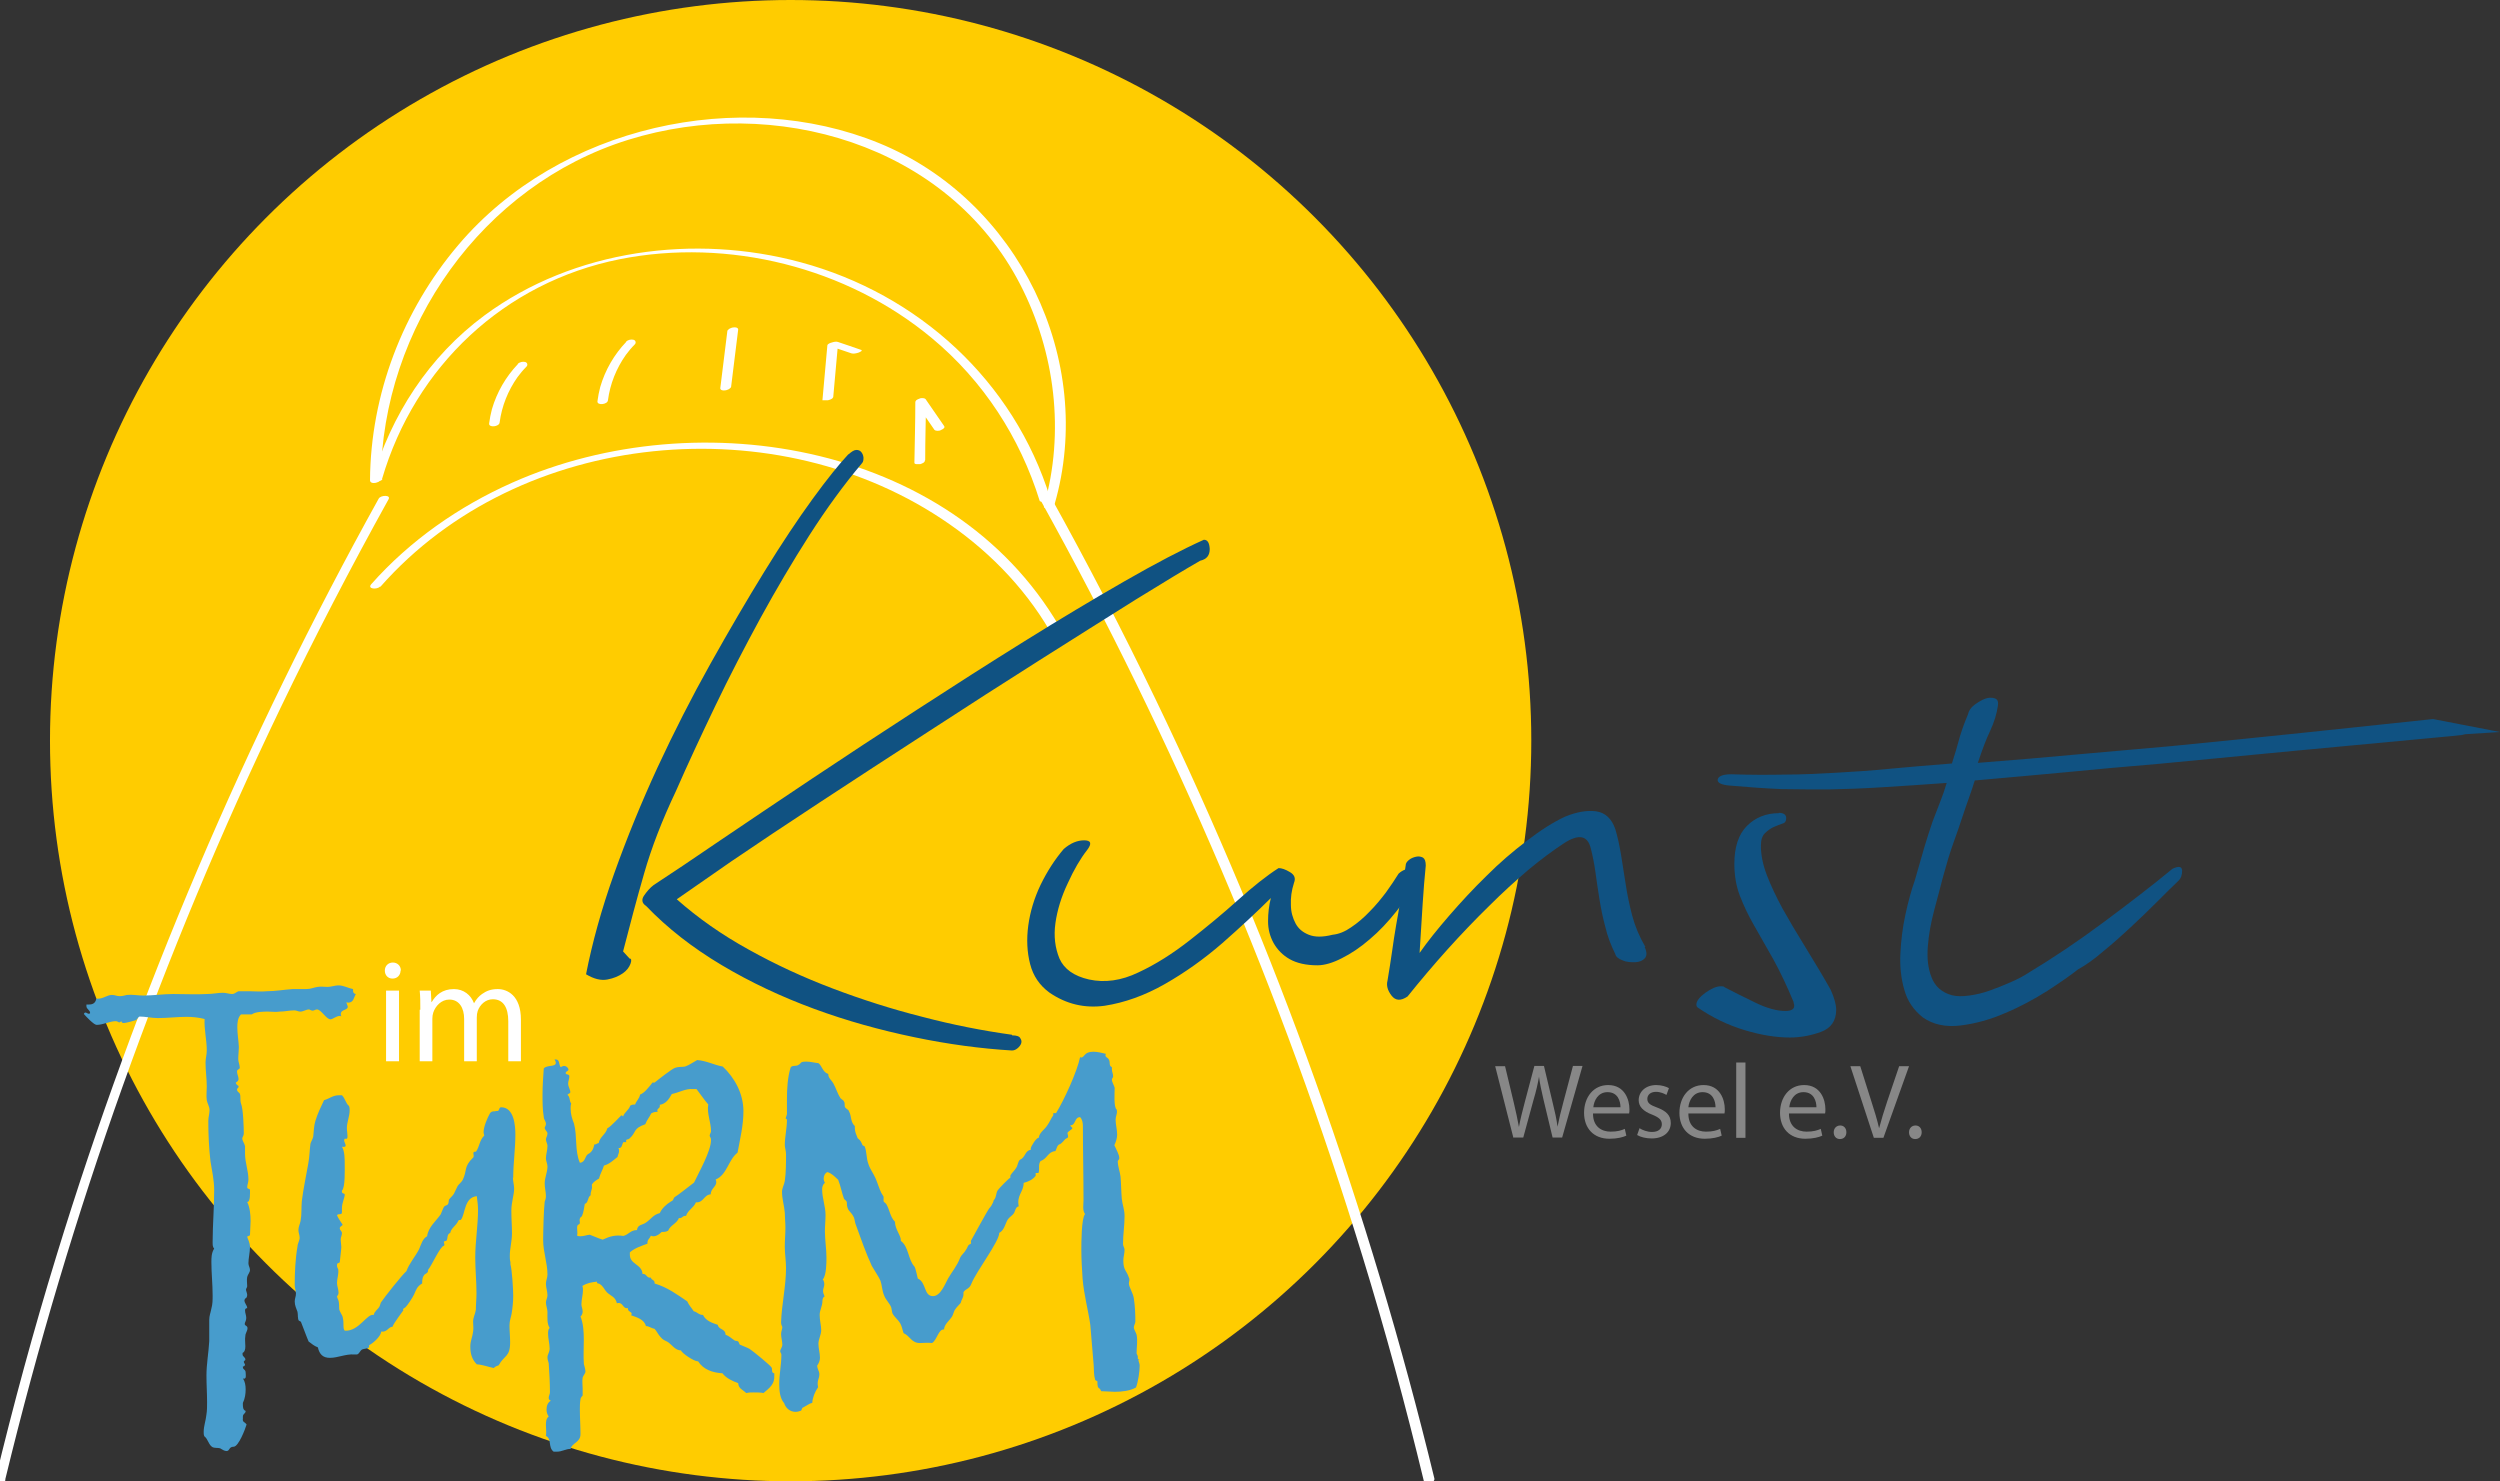 <?xml version="1.0" encoding="UTF-8"?>
<svg id="Ebene_1" data-name="Ebene 1" xmlns="http://www.w3.org/2000/svg" viewBox="0 0 81.01 48">
  <rect x="0" y="0" width="81.01" height="48" fill="#333333" stroke="none"/>
  <defs>
    <style>
      .cls-1 {
        fill: #479ccc;
      }

      .cls-2 {
        fill: #fc0;
      }

      .cls-3 {
        fill: #fff;
      }

      .cls-4 {
        fill: #878787;
      }

      .cls-5 {
        fill: #105282;
      }
    </style>
  </defs>
  <circle class="cls-2" cx="25.62" cy="24" r="24"/>
  <path class="cls-3" d="M12.34,15.53c.04-4.92,3.29-9.53,8.02-11s10.35.13,12.7,4.69c1.13,2.19,1.45,4.79.77,7.17-.04.14.31.09.34-.04,1.36-4.69-1.18-9.87-5.68-11.71s-10.36-.57-13.64,3.3c-1.8,2.12-2.84,4.84-2.86,7.62,0,.16.34.09.34-.04h0Z"/>
  <path class="cls-3" d="M12.38,15.52c1.07-3.65,3.96-6.37,7.7-7.12,3.52-.7,7.36.26,10.12,2.56,1.66,1.38,2.85,3.21,3.49,5.27.02.07.36-.03.34-.09-1.18-3.8-4.27-6.61-8.08-7.64-3.43-.93-7.35-.42-10.25,1.72-1.8,1.33-3.03,3.23-3.65,5.37-.02.06.31.02.34-.06h0Z"/>
  <path class="cls-3" d="M.17,47.94c2.09-8.62,5.08-17.01,8.92-25,1.1-2.29,2.27-4.54,3.5-6.76.09-.15-.26-.14-.32-.02-4.32,7.79-7.83,16.02-10.44,24.53-.74,2.41-1.4,4.84-1.99,7.29-.04.15.31.1.34-.03H.17Z"/>
  <path class="cls-3" d="M12.33,19.01c4.52-5.13,12.89-5.89,18.43-2.03,1.41.98,2.6,2.24,3.42,3.75.06.12.39,0,.31-.14-3.38-6.2-11.82-7.65-17.89-4.95-1.73.77-3.31,1.87-4.57,3.29-.14.16.19.18.28.08h0Z"/>
  <path class="cls-3" d="M16.78,11.8c-.39.41-.68.91-.84,1.46-.04.15-.07.31-.09.46s.33.11.34-.03c.07-.53.27-1.03.58-1.47.08-.11.18-.23.29-.34.05-.05.03-.13-.04-.15-.08-.02-.18,0-.24.06h0Z"/>
  <path class="cls-3" d="M23.57,10.72l-.23,1.86c0,.07.1.08.15.07.04,0,.09-.02.13-.04.02-.02.06-.04.07-.07l.23-1.86c0-.07-.1-.08-.15-.07-.04,0-.09.02-.13.04-.02.02-.06.04-.07.07h0Z"/>
  <path class="cls-3" d="M27,12.87c.05-.59.11-1.19.16-1.78l-.33.1c.25.09.5.17.76.26.07.02.15,0,.22-.02.03-.01.07-.03.1-.05,0,0,.03-.03,0-.04-.25-.09-.5-.17-.76-.26-.06-.02-.14,0-.2.02-.04.01-.13.04-.14.09l-.16,1.78s.17,0,.18,0c.04-.01.15-.04.16-.09h0Z"/>
  <path class="cls-3" d="M29.98,14.91c0-.65.02-1.31.03-1.96l-.33.11c.2.29.4.58.6.87.02.02.07.03.09.03.04,0,.09,0,.13-.03.05-.02.14-.07.09-.13-.2-.29-.4-.58-.6-.87-.02-.02-.07-.03-.09-.03-.04,0-.08,0-.11.02-.06.02-.13.05-.13.12,0,.65-.02,1.31-.03,1.96,0,.03.05.04.06.04.04,0,.09,0,.13,0,.06-.02.15-.05.15-.12h0Z"/>
  <path class="cls-3" d="M46.48,47.91c-2.11-8.7-5.14-17.17-9.03-25.24-1.07-2.22-2.21-4.42-3.41-6.58-.06-.11-.39,0-.31.14,4.31,7.77,7.82,15.98,10.42,24.48.74,2.41,1.4,4.84,1.99,7.29.03.14.37.05.34-.09h0Z"/>
  <g>
    <path class="cls-3" d="M12.98,31.45c0,.14-.1.26-.26.26-.15,0-.25-.11-.25-.26s.11-.26.26-.26.26.11.26.26ZM12.51,34.39v-2.29h.42v2.29h-.42Z"/>
    <path class="cls-3" d="M13.62,32.72c0-.24,0-.43-.02-.62h.36l.02.37h.01c.13-.22.34-.42.72-.42.31,0,.55.19.65.46h0c.07-.13.16-.23.26-.3.14-.1.29-.16.51-.16.3,0,.75.2.75.99v1.35h-.41v-1.3c0-.44-.16-.71-.5-.71-.24,0-.42.18-.49.38-.02.06-.03.13-.03.21v1.42h-.41v-1.37c0-.36-.16-.63-.48-.63-.26,0-.45.21-.52.42-.02.06-.03.13-.03.2v1.38h-.41v-1.67Z"/>
  </g>
  <g>
    <path class="cls-1" d="M11.22,32.48s.05.12.05.14c0,.14-.3.07-.21.32-.02-.02-.04-.02-.05-.02-.11,0-.23.11-.3.11-.14,0-.3-.32-.44-.32-.05,0-.09.04-.14.04s-.09-.04-.12-.04c-.09,0-.18.07-.28.07-.07,0-.12-.04-.19-.04-.16,0-.32.04-.48.04-.12.02-.25,0-.37,0-.14,0-.41,0-.53.09h-.35c-.11.11-.12.28-.12.42,0,.21.04.42.05.64,0,.12-.02.25-.02.39,0,.09.05.19.05.28,0,.05-.09.05-.09.12,0,.09.05.16.05.25,0,.05-.05.09-.09.11,0,.04.05.09.09.11v.04s-.05.05-.05.07c0,.09.07.09.09.14.04.09,0,.21.04.32.07.16.09.78.09.97,0,.07-.05.12-.05.16,0,.07.07.16.09.25v.25c0,.28.11.55.11.83,0,.09-.04.18-.04.25s.09.04.09.09c0,.09.02.39-.09.39.09.18.11.42.11.62l-.02.46-.09.04c0,.05.09.18.09.34,0,.18-.05.35-.05.53,0,.07.05.14.05.21,0,.09-.07.14-.09.23-.02.09,0,.21,0,.3,0,.04-.04.07-.04.12,0,.02.04.11.04.16s-.02.11-.07.12c0,.02-.02.04-.02.05,0,.11.09.16.09.26-.04,0-.07.02-.07.07,0,.09.04.16.04.25s-.05.14-.05.19c0,.07.09.05.09.14s-.07.16-.07.25c-.02.11,0,.23,0,.34,0,.09-.02.18-.09.21v.05c0,.07.09.09.09.16v.02s-.05.04-.05.05c0,.05.04.07.04.11-.02.04-.04.05-.07.05v.02c0,.09.09.07.09.18,0,.07.04.23-.09.19.07.09.09.23.09.35,0,.14-.02.3-.09.44v.05c0,.07,0,.18.09.21,0,.09-.09.09-.09.18v.07c-.02.12.07.11.12.19-.04.14-.26.72-.42.72s-.12.14-.23.14c-.07,0-.14-.05-.21-.09-.07-.02-.18,0-.25-.04-.12-.07-.14-.26-.26-.35-.02-.05-.02-.09-.02-.14,0-.19.07-.37.09-.57.02-.12.02-.25.02-.39,0-.28-.02-.58-.02-.87,0-.37.07-.74.09-1.11v-.69c0-.14.05-.25.07-.37.04-.14.04-.28.04-.42,0-.37-.04-.72-.04-1.08,0-.14,0-.3.09-.44-.05-.05-.05-.12-.05-.21,0-.55.05-1.11.05-1.68,0-.34-.07-.62-.12-.94-.05-.42-.07-.88-.07-1.31,0-.12.04-.23.04-.35,0-.11-.07-.21-.09-.32-.02-.14,0-.3,0-.44,0-.26-.04-.51-.04-.78,0-.12.04-.26.04-.39,0-.35-.09-.69-.07-1.02-.19-.05-.39-.07-.58-.07-.32,0-.62.04-.94.04-.19,0-.41-.05-.58-.05-.05,0-.09.11-.14.12-.05.02-.32.09-.37.09-.02,0-.05,0-.07-.02l-.02-.04s-.04.04-.07.04c-.02,0-.05-.04-.11-.04-.19,0-.41.12-.62.12-.09,0-.35-.28-.41-.35,0-.02.02-.05.05-.05s.07.04.11.04c.02,0,.04-.02.04-.02,0-.11-.12-.12-.12-.23v-.05h.09c.14,0,.21-.07.23-.19h.07c.16,0,.28-.12.44-.12.09,0,.16.04.25.04.07,0,.16-.02.23-.04.18-.02.35.02.53.02.32,0,.65-.05.97-.05.37,0,.74.02,1.1,0,.18,0,.35-.04.51-.04.11,0,.21.04.3.04s.14-.07.21-.09h.35c.19,0,.37.02.57,0,.26,0,.55-.05.83-.07h.44c.16,0,.23-.05.37-.07.11-.02.21,0,.32,0,.12,0,.25-.05.35-.05.18,0,.32.09.48.12v.04c0,.07.02.11.09.12-.07.12-.07.28-.25.28Z"/>
    <path class="cls-1" d="M16.62,38.15c0,.12.04.25.04.37,0,.19-.09.44-.09.71,0,.25.02.49.02.74s-.07.48-.07.72c0,.07,0,.14.02.21v.07c.05.16.09.81.09,1.01s-.02.39-.05.58c-.02.12-.07.23-.07.39,0,.18.02.35.02.55,0,.48-.19.41-.37.74-.05.02-.12.04-.16.09-.19-.04-.37-.11-.55-.12-.16-.16-.21-.35-.21-.58,0-.18.07-.3.09-.48.02-.11,0-.21,0-.32,0-.14.07-.25.09-.39,0-.18.02-.35.02-.53,0-.39-.04-.78-.04-1.17,0-.51.09-1.02.09-1.54,0-.14-.02-.28-.04-.44-.41.04-.37.57-.51.76-.04.04-.05-.02-.09.04-.07.16-.23.23-.26.39-.12.05-.07.18-.12.25-.02.02-.05,0-.09.04,0,.02.02.07.02.09s0,.02-.02.04c-.12.02-.39.64-.51.78.02.12-.11.11-.14.19-.05.07-.05.18-.05.25-.16.09-.19.19-.26.35-.05.11-.21.35-.28.42-.02.02-.07.04-.07.05-.02.02,0,.04,0,.05s-.32.42-.35.53c-.16.02-.16.18-.37.16,0,.14-.25.37-.39.44v.07c-.07.05-.16.04-.23.07-.07.05-.09.14-.16.16h-.09c-.28-.02-.53.11-.79.11-.23,0-.34-.12-.39-.34-.11-.04-.21-.12-.3-.19-.09-.21-.16-.42-.25-.64l-.07-.04c-.04-.07-.02-.19-.04-.28-.04-.11-.09-.21-.09-.34,0-.09.04-.16.04-.25s-.04-.18-.04-.28c0-.41.02-.85.09-1.25,0-.09.07-.19.07-.28s-.04-.16-.04-.25c0-.11.05-.19.07-.3.04-.21.02-.42.04-.64.05-.41.14-.81.21-1.22.04-.21.04-.42.07-.64.02-.07.07-.14.09-.23.02-.18.02-.35.07-.51.07-.23.18-.46.28-.67.18-.05.28-.16.49-.16h.09c.11.11.12.26.23.35.02.05.02.09.02.14,0,.19-.09.39-.09.57,0,.09.02.18.02.26,0,.04,0,.07-.02.09h-.07s-.02.04-.02.04c0,.07.05.12.05.18s-.09.04-.12.04c.09.14.09.39.09.57,0,.16.02.76-.09.85v.04c0,.07.09.04.09.09,0,.11-.09.26-.09.44v.14c0,.09-.12.02-.16.09.02.07.18.3.18.3,0,.05-.09.05-.09.12s.07.09.07.16-.04.14-.04.19c0,.09.02.18.02.26,0,.07-.05.46-.05.49-.04.05-.09,0-.09.11,0,.04.02.09.04.12.02.16-.04.3-.04.44,0,.11.05.21.05.32,0,.04-.02.09-.05.11.02.14.07.07.07.39,0,.12.11.21.12.32.02.09.02.16.02.25,0,.05,0,.11.04.16h.02c.44.02.71-.57.92-.51.02-.12.14-.18.19-.28.02-.04.02-.07.04-.12.12-.18.69-.9.83-1.02.09-.25.28-.46.41-.71.07-.16.11-.34.26-.42.04-.3.28-.48.44-.71.04-.09.07-.18.11-.25.04-.04.09-.04.12-.07.04-.05.02-.11.04-.16.05-.07.12-.12.16-.19.05-.09.07-.16.12-.25.05-.07.12-.12.16-.19.16-.32.02-.42.35-.74.02-.04,0-.09,0-.12,0-.09.05-.04.09-.07.11-.16.11-.37.26-.51,0-.04-.02-.07-.02-.11,0-.18.12-.46.21-.62.07-.09.16-.04.19-.07h.05c.07,0,.04-.12.12-.12.42,0,.46.6.46.88,0,.48-.07.94-.07,1.41Z"/>
    <path class="cls-1" d="M24.75,45.14c-.11-.02-.23-.02-.34-.02-.07,0-.14,0-.23.02-.11-.11-.25-.14-.26-.32-.19-.07-.39-.16-.51-.32-.32-.02-.62-.12-.79-.39h-.02c-.11,0-.51-.26-.53-.35-.19,0-.3-.19-.44-.28-.09-.05-.14-.05-.23-.16-.07-.07-.12-.19-.19-.26-.11-.02-.18-.09-.28-.09-.05-.21-.28-.28-.48-.35l.02-.04c0-.09-.14-.07-.12-.19h-.04c-.14,0-.12-.21-.32-.16-.05-.21-.19-.23-.32-.35-.09-.09-.12-.21-.25-.28-.04-.02-.09,0-.07-.07-.18.02-.32.04-.48.14.02.05.02.09.02.14,0,.14-.05.3-.05.46,0,.07.04.14.04.23,0,.05-.02.12-.07.16.18.44.07,1.06.11,1.54.02.09.05.16.05.25,0,.05-.07.12-.09.19-.02.11,0,.25,0,.35v.23s-.07.07-.07.12c-.02.11-.02.23-.02.34,0,.26.02.53.02.79,0,.28-.28.28-.32.48-.16,0-.28.09-.44.09h-.11c-.19-.14-.05-.41-.25-.51.02-.12,0-.23,0-.35,0-.09,0-.21.09-.28-.05-.07-.07-.14-.07-.23,0-.11.04-.23.14-.28-.04-.02-.07-.04-.07-.09,0-.07.04-.12.04-.18,0-.32-.02-.65-.04-.95-.02-.07-.04-.12-.04-.19,0-.09.07-.16.07-.28,0-.16-.05-.32-.05-.48,0-.07,0-.14.05-.19-.09-.14-.07-.34-.07-.51,0-.11-.05-.21-.05-.32,0-.07.05-.14.05-.23,0-.12-.05-.25-.05-.37,0-.11.05-.19.05-.3,0-.37-.14-.74-.14-1.11,0-.28.02-1.02.05-1.25.02-.05.04-.11.04-.18,0-.14-.04-.26-.04-.41,0-.19.09-.37.09-.55,0-.09-.05-.18-.05-.26,0-.14.05-.26.05-.41,0-.07-.05-.14-.05-.21,0-.05.05-.12.05-.19s-.09-.11-.09-.19c.02-.04.04-.09.04-.12,0-.09-.07-.14-.07-.23-.04-.23-.04-.48-.04-.72,0-.28.02-.57.04-.85.11-.12.39-.04.39-.18,0-.04-.02-.07-.04-.11h.04c.14,0,.09.18.16.25.04-.02.07-.04.11-.04.05,0,.11.04.12.07.02.02.02.04.02.05,0,.05-.09.05-.09.11,0,.07.12.02.12.11,0,.07-.04.16-.04.23,0,.11.07.19.07.28,0,.05-.07.04-.09.09.09.07.05.19.12.28-.02.05-.02.11-.02.16,0,.18.05.34.11.49.11.41.02.88.19,1.27.18-.02.16-.21.26-.28.14-.07.18-.18.21-.32.05.02.09-.04.14-.04.04-.21.23-.28.28-.48.11-.04.44-.42.46-.42s.05.04.05.04c.04-.14.19-.21.23-.35.05-.04.11-.04.16-.04.04-.12.14-.19.16-.32.16-.07.25-.21.35-.32l.05-.07h.07c.11-.09.58-.46.67-.48.11-.04.21-.02.32-.04.14-.05.26-.14.39-.21.3.02.55.16.83.21.39.37.67.88.67,1.45,0,.46-.11.9-.19,1.34-.3.23-.34.72-.71.87.02.04.02.07.02.09,0,.14-.18.21-.18.39-.23.02-.23.28-.48.26-.07.18-.26.25-.32.44-.11-.02-.12.09-.23.07-.07.18-.28.23-.35.41-.07.04-.14.04-.21.04-.07.07-.16.14-.26.14-.04,0-.05,0-.09-.02-.04.11-.12.12-.11.26-.19.07-.41.14-.57.28v.05c-.02.35.39.32.41.65h.02c.12,0,.11.14.25.12.02.09.14.07.12.19.41.12.72.35,1.06.58.05.12.14.21.21.32.11.02.16.12.3.12.09.19.3.26.48.32.02.16.25.12.25.32.12.04.19.12.3.19.04.02.09,0,.12.04l.04.09c.11.05.23.09.32.14.11.07.67.53.71.6.04.05-.02.18.09.19v.07c.02.28-.16.41-.35.57ZM22.96,35.8c-.14-.16-.26-.34-.39-.51h-.11c-.25-.02-.44.11-.69.16-.09.16-.19.32-.39.35v.02c.02.11-.12.09-.07.21h-.05c-.05,0-.11.02-.16.05-.05.12-.14.21-.19.35-.41.14-.28.26-.51.46-.04.04-.07.02-.11.05v.07h-.09c-.05.07-.04.21-.16.19.02.04.02.07.02.11,0,.05-.04.12-.05.18-.14.11-.26.23-.44.28-.04.14-.12.26-.16.42-.09.05-.18.11-.23.19v.05c.02.12-.05.16-.04.3-.11.07-.07.25-.19.28-.02.11-.04.28-.09.39-.02.04-.07.05-.07.09-.02.04,0,.07,0,.12,0,.11-.09.02-.09.18,0,.09.02.16,0,.25.04.02.07.02.11.02.11,0,.19-.04.3-.05.14.05.28.12.42.16.23-.11.42-.16.67-.12.18-.05.23-.19.44-.19.02-.19.19-.16.3-.25.16-.11.23-.25.44-.3.07-.16.21-.28.35-.37.11-.05.07-.07.12-.14.12-.07.49-.37.64-.48.16-.34.55-1.02.55-1.38,0-.05-.02-.09-.04-.12-.02-.05.04-.11.04-.16,0-.3-.14-.58-.09-.87Z"/>
    <path class="cls-1" d="M36.93,44.05s-.04,0-.04.02c0,.05.04.11.04.18,0,.19-.05.53-.12.71-.19.11-.46.14-.69.14-.14,0-.3-.02-.44-.02-.05-.16-.12-.02-.12-.3v-.02l-.07-.04c-.05-.16-.04-.32-.05-.48-.04-.44-.07-.87-.11-1.31-.07-.49-.21-.99-.25-1.5-.02-.3-.04-.62-.04-.94,0-.19,0-1.02.12-1.15-.09-.11-.05-.32-.05-.44,0-.81-.02-1.61-.02-2.42,0-.09-.02-.21-.09-.28-.18,0-.14.23-.28.26,0,0-.04,0-.04.02l.07.07c0,.05-.12.09-.16.16,0,.04.02.07.02.11,0,.02,0,.04-.02.05l-.07.04c-.05.05-.09.11-.16.16-.11.02-.12.16-.16.23-.25.02-.26.25-.48.32-.09.12-.02.26-.07.39h-.09v.09c-.09.12-.23.19-.39.23,0,.3-.23.39-.16.76-.11.02-.11.16-.16.23-.05.07-.14.12-.19.19-.09.14-.11.35-.28.44,0,.28-.74,1.24-.9,1.64-.07.19-.18.16-.26.28v.07c0,.11-.07.18-.09.28-.09.11-.19.18-.23.32-.02.04-.02.07-.05.12-.09.14-.25.25-.26.42-.18-.02-.23.35-.39.44-.14-.02-.26,0-.39,0-.28,0-.32-.23-.53-.32-.04-.11-.05-.21-.11-.32-.07-.12-.18-.19-.25-.32-.02-.05-.02-.12-.04-.19-.05-.14-.18-.25-.23-.39-.07-.16-.07-.34-.12-.48-.05-.12-.19-.32-.28-.48-.19-.41-.35-.87-.51-1.31-.04-.09-.04-.18-.07-.26-.11-.23-.23-.19-.23-.49,0-.04-.05-.07-.09-.11-.07-.19-.11-.42-.19-.62-.12-.11-.21-.21-.35-.25-.09.04-.12.14-.12.21,0,.05.02.11.04.14-.07.05-.09.14-.09.21,0,.28.11.55.11.83,0,.18-.02.35-.02.53,0,.28.05.57.05.85,0,.16,0,.58-.12.71.04.04.05.11.05.16,0,.07-.04.14-.04.21,0,.05.02.12.05.18-.05.02-.07.09-.07.14,0,.18-.09.3-.09.46,0,.18.05.34.05.49s-.09.3-.09.44c0,.16.05.3.05.46,0,.09-.04.18-.09.25,0,.11.07.18.07.28,0,.16-.09.21-.04.42-.11.16-.18.34-.19.51-.11.02-.21.11-.32.16l-.04.09c-.05.02-.12.04-.18.04-.18,0-.32-.12-.37-.28-.14-.16-.16-.41-.16-.62,0-.32.07-.64.07-.95,0-.05-.04-.07-.04-.12s.07-.12.07-.21c0-.11-.04-.23-.04-.34,0-.09.04-.16.04-.23-.02-.04-.04-.09-.04-.14v-.02c.02-.58.16-1.17.16-1.75,0-.23-.04-.46-.04-.69,0-.21.02-.42.02-.62,0-.18-.02-.34-.02-.49-.02-.23-.09-.44-.09-.67,0-.12.07-.23.09-.35.04-.28.04-.58.04-.87,0-.11-.04-.21-.04-.3,0-.25.07-.55.07-.81,0-.02-.02-.04-.04-.04,0-.05.04-.11.04-.16v-.48c0-.32.02-.71.12-1.02.04-.07.16-.04.23-.07.14-.07.05-.12.28-.12.14,0,.26.04.39.05.12.09.14.3.32.35v.02c0,.11.11.19.16.28.09.16.14.34.23.48.04.05.11.07.12.12.04.05,0,.14.04.19.04.05.11.07.12.12.09.16.04.34.19.48v.07c0,.12.05.21.09.32.11.09.11.12.16.23l.07.04c.07.18.05.39.12.57.05.16.16.3.23.46.07.16.12.34.19.48.09.16.07.05.07.25,0,.05.07.07.09.11.11.18.12.41.28.57,0,.25.21.46.19.62.26.19.23.6.44.83.04.05.09.32.11.39.28.12.19.57.49.57.25,0,.39-.39.49-.57.12-.21.3-.42.39-.67.05-.11.14-.16.19-.26.04-.05.05-.11.09-.16l.07-.04c.02-.05,0-.02,0-.05v-.04c.04-.07.55-1.01.6-1.06s.09-.12.12-.19c.02-.04,0-.05.04-.09.07-.09.05-.21.11-.3.05-.07.34-.37.41-.41v-.07c.05-.09.14-.16.19-.25.05-.07.05-.19.12-.26.18-.07.16-.3.35-.32v-.04c0-.07.19-.37.26-.35.02-.18.19-.26.28-.41.07-.09.11-.21.19-.32v-.07h.09c.26-.42.69-1.36.78-1.82l.02.02c.14,0,.09-.19.41-.19.14,0,.28.04.41.07,0,0-.02.02-.02.04,0,.11.14.05.14.28,0,.05.02.09.07.11v.07c0,.09.04.14.04.23,0,.05-.04.05-.04.11,0,.07.07.18.09.26,0,.12-.04.65.07.71v.02c.02.11-.04.19-.04.3,0,.16.05.32.05.49,0,.11-.04.23-.09.34.05.12.16.3.16.42,0,.04-.04.07-.05.09,0,.18.07.34.09.51.02.23.02.48.04.71.02.21.09.34.09.57,0,.3-.05.6-.05.9,0,.07.05.12.05.19,0,.12-.04.23-.04.35,0,.32.11.32.18.55.04.07,0,.12,0,.19,0,.11.14.32.16.48.04.25.05.51.05.76,0,.05-.05.12-.05.19,0,.05.07.16.09.23.04.19,0,.41,0,.6,0,.04.05.07.04.14v.05Z"/>
  </g>
  <g>
    <path class="cls-5" d="M27.5,14.72c.1-.09.18-.14.25-.14s.12.02.16.07c.04.05.06.1.07.17,0,.07,0,.13-.04.18-.59.7-1.16,1.48-1.71,2.34-.55.86-1.08,1.76-1.59,2.69-.51.94-1,1.88-1.46,2.84-.46.96-.89,1.88-1.28,2.77-.45.95-.79,1.83-1.03,2.67-.24.83-.46,1.67-.68,2.52l.21.23c.06,0,.07.06.03.17-.04.11-.12.22-.25.31-.13.09-.29.16-.5.2-.21.04-.44-.02-.69-.17.2-1.02.5-2.11.91-3.26s.88-2.3,1.41-3.45c.53-1.14,1.1-2.26,1.71-3.35.61-1.09,1.19-2.08,1.75-2.99.56-.91,1.08-1.69,1.56-2.35.48-.66.87-1.14,1.16-1.45ZM32.8,33.55c.14,0,.23.03.26.09.04.06.05.11.03.17-.02.06-.06.11-.12.16-.06.05-.12.07-.18.07-1-.06-2.06-.2-3.16-.43-1.11-.23-2.19-.53-3.25-.92-1.06-.39-2.06-.86-3-1.42-.94-.56-1.76-1.2-2.44-1.91-.14-.09-.16-.21-.07-.34.09-.13.19-.25.31-.34.55-.36,1.27-.84,2.16-1.45.89-.6,1.88-1.27,2.96-1.99,1.08-.72,2.22-1.47,3.41-2.24,1.2-.78,2.36-1.52,3.5-2.23,1.14-.71,2.21-1.35,3.22-1.93,1.01-.58,1.87-1.03,2.58-1.35.12,0,.18.1.19.3,0,.2-.09.33-.31.38-.47.27-1.17.69-2.09,1.26-.92.58-1.96,1.23-3.11,1.96-1.15.73-2.34,1.49-3.58,2.3-1.24.8-2.4,1.56-3.5,2.28-1.1.72-2.07,1.37-2.91,1.94-.84.58-1.43.99-1.77,1.23.69.61,1.46,1.15,2.33,1.63.86.48,1.77.9,2.72,1.26.95.36,1.92.67,2.91.92.99.26,1.96.45,2.9.58Z"/>
    <path class="cls-5" d="M45.99,28.44c-.22.38-.46.74-.74,1.09-.28.35-.56.65-.87.91-.3.26-.6.46-.9.61-.29.15-.56.23-.79.23-.37,0-.67-.07-.9-.2-.23-.13-.4-.31-.52-.52-.12-.22-.18-.45-.18-.71s.03-.51.09-.75c-.45.45-.98.94-1.57,1.46-.6.52-1.22.96-1.87,1.33s-1.3.6-1.94.7c-.65.09-1.25-.05-1.8-.43-.31-.23-.52-.53-.62-.92-.1-.39-.12-.8-.06-1.25.06-.44.19-.88.4-1.32.21-.43.46-.82.75-1.16.22-.19.44-.28.66-.28s.26.1.1.31c-.22.28-.43.64-.63,1.08-.21.44-.34.87-.4,1.29-.06.43-.01.81.13,1.15.15.34.47.57.96.68.51.11,1.04.04,1.6-.23.56-.26,1.11-.61,1.66-1.04.55-.43,1.07-.86,1.56-1.3.49-.44.93-.79,1.32-1.04.1,0,.22.04.37.13.15.09.19.2.13.35-.08.25-.11.48-.1.71,0,.23.06.43.15.6.09.17.23.29.43.37.2.08.45.08.77,0,.2-.02.4-.1.6-.24.21-.14.41-.31.6-.51.2-.2.37-.41.53-.62.16-.22.29-.42.41-.61.14-.13.3-.18.49-.16.19.03.24.13.16.3Z"/>
    <path class="cls-5" d="M53.29,30.68c.08.17.08.29.01.37-.07.08-.17.12-.31.13-.14,0-.28,0-.41-.06-.14-.05-.22-.12-.24-.21-.14-.28-.25-.57-.32-.87-.08-.29-.14-.59-.19-.89-.05-.3-.09-.6-.13-.88-.04-.28-.09-.54-.15-.77-.1-.43-.39-.49-.88-.17-.35.23-.74.52-1.15.86-.41.35-.84.74-1.28,1.18-.44.43-.89.9-1.34,1.4-.45.5-.88,1.01-1.29,1.52-.22.15-.39.14-.52-.03-.13-.17-.17-.33-.13-.48.06-.36.11-.68.15-.96.04-.28.08-.56.13-.84.05-.27.1-.57.15-.88.05-.31.1-.67.16-1.06,0-.06.03-.11.1-.17.07-.06.15-.09.24-.11.09-.02.16,0,.22.03.06.04.09.12.09.26-.04.38-.07.79-.1,1.23s-.06.98-.1,1.6c.25-.36.57-.76.96-1.21s.78-.87,1.21-1.29c.42-.42.85-.79,1.3-1.13.44-.34.86-.61,1.25-.79.37-.15.71-.21,1-.17.29.04.5.23.62.57.08.26.14.55.19.85.05.3.1.62.15.95.05.33.12.67.21,1.01.09.34.23.68.43,1.02Z"/>
    <path class="cls-5" d="M57.64,26.34c.16,0,.24.06.24.17,0,.1-.04.16-.13.18-.09.03-.18.07-.28.11-.1.05-.19.11-.28.2-.09.09-.13.22-.13.41,0,.28.06.6.19.94.13.34.3.7.51,1.09.22.39.46.8.74,1.25.27.44.55.9.82,1.38.12.27.18.48.18.65,0,.36-.17.6-.5.72-.33.12-.67.18-1,.18-.45,0-.94-.08-1.47-.24-.53-.16-1.03-.4-1.5-.72-.04-.02-.06-.06-.06-.11,0-.11.1-.24.29-.38.2-.14.36-.21.5-.21.06,0,.1,0,.12.03.29.15.63.32,1,.5.37.18.7.27.97.27.2,0,.29-.06.29-.17,0-.02,0-.04-.01-.06-.01-.02-.01-.04-.01-.06-.22-.53-.44-.99-.66-1.39-.23-.4-.43-.76-.62-1.09-.19-.33-.34-.65-.46-.96-.12-.31-.18-.66-.18-1.04,0-.55.14-.96.41-1.23.27-.27.62-.41,1.03-.41Z"/>
    <path class="cls-5" d="M81.01,23.72c-2.94.19.5-.05-2.4.21-2.89.27-5.77.54-8.64.82-1.08.09-2.08.18-2.99.27s-1.91.17-2.99.27c-.06.19-.12.38-.19.57-.07.19-.14.4-.22.64-.08.24-.17.51-.28.81-.11.3-.22.67-.34,1.11-.08.3-.17.66-.28,1.06-.11.41-.18.8-.21,1.18-.03.38,0,.71.12,1.01.11.29.33.49.66.58.16.04.34.04.56.01.22-.03.44-.08.66-.16.23-.08.45-.17.68-.27.23-.1.42-.2.57-.3.78-.47,1.59-1.01,2.41-1.62s1.58-1.19,2.27-1.76c.2-.09.3-.08.31.06,0,.13-.03.25-.13.34-.2.19-.43.42-.69.68-.27.27-.54.53-.84.81-.29.27-.59.54-.9.79-.3.26-.57.45-.81.58-.24.19-.57.42-1,.7-.43.27-.89.52-1.37.72-.48.21-.96.34-1.44.4-.48.06-.89-.03-1.22-.26-.29-.23-.5-.52-.6-.89-.11-.37-.15-.76-.13-1.18.02-.42.07-.83.16-1.25.09-.42.19-.79.31-1.13.12-.42.22-.77.31-1.08.09-.3.18-.57.26-.81.09-.24.17-.45.25-.65.08-.2.15-.4.21-.61-.78.06-1.48.1-2.09.14-.61.04-1.18.06-1.71.07-.53,0-1.04,0-1.55-.01-.5-.02-1.04-.06-1.63-.11-.31-.02-.46-.09-.44-.2.02-.11.17-.17.44-.17.61.02,1.19.02,1.74.01.55,0,1.1-.03,1.66-.06.56-.03,1.14-.07,1.75-.13.61-.06,1.28-.11,2-.17.1-.32.19-.61.26-.88.08-.26.17-.5.26-.71.02-.11.09-.22.21-.31.12-.09.24-.16.35-.2s.22-.04.31-.01c.09.03.12.11.1.24-.04.27-.12.53-.25.81-.13.27-.26.62-.4,1.04,1.16-.09,2.22-.18,3.18-.27.96-.09,1.98-.17,3.06-.27,2.86-.28,5.7-.58,8.51-.88"/>
  </g>
  <g>
    <path class="cls-4" d="M49.04,36.87l-.59-2.32h.32l.28,1.17c.07.29.13.58.17.8h0c.04-.23.11-.51.19-.81l.31-1.17h.31l.28,1.18c.07.28.13.55.16.79h0c.05-.25.11-.51.19-.8l.31-1.17h.31l-.66,2.32h-.31l-.29-1.21c-.07-.3-.12-.52-.15-.76h0c-.04.23-.09.46-.18.76l-.33,1.21h-.31Z"/>
    <path class="cls-4" d="M51.62,36.09c0,.41.27.58.57.58.22,0,.35-.04.46-.09l.05.22c-.11.05-.29.1-.55.1-.51,0-.82-.34-.82-.84s.3-.9.78-.9c.54,0,.69.48.69.78,0,.06,0,.11-.01.14h-1.17ZM52.51,35.88c0-.19-.08-.49-.42-.49-.31,0-.44.28-.46.49h.88Z"/>
    <path class="cls-4" d="M53.13,36.56c.09.06.25.12.4.12.22,0,.32-.11.32-.25,0-.14-.09-.22-.31-.31-.3-.11-.44-.27-.44-.47,0-.27.22-.49.57-.49.17,0,.32.05.41.1l-.08.22c-.07-.04-.19-.1-.34-.1-.18,0-.28.1-.28.23,0,.14.1.2.32.28.29.11.44.25.44.5,0,.29-.23.5-.62.5-.18,0-.35-.04-.47-.11l.08-.23Z"/>
    <path class="cls-4" d="M54.71,36.09c0,.41.27.58.57.58.22,0,.35-.04.46-.09l.05.22c-.11.05-.29.1-.55.1-.51,0-.82-.34-.82-.84s.3-.9.78-.9c.54,0,.69.48.69.78,0,.06,0,.11-.01.14h-1.17ZM55.59,35.88c0-.19-.08-.49-.42-.49-.31,0-.44.28-.46.49h.88Z"/>
    <path class="cls-4" d="M56.26,34.43h.3v2.44h-.3v-2.44Z"/>
    <path class="cls-4" d="M57.97,36.09c0,.41.27.58.57.58.22,0,.35-.04.46-.09l.05.22c-.11.05-.29.1-.55.1-.51,0-.82-.34-.82-.84s.3-.9.78-.9c.54,0,.69.48.69.78,0,.06,0,.11-.01.14h-1.17ZM58.86,35.88c0-.19-.08-.49-.42-.49-.31,0-.44.28-.46.49h.88Z"/>
    <path class="cls-4" d="M59.42,36.69c0-.13.09-.22.21-.22s.2.09.2.22-.08.22-.21.22c-.12,0-.2-.09-.2-.22Z"/>
    <path class="cls-4" d="M60.72,36.87l-.76-2.32h.32l.36,1.14c.1.31.19.6.25.87h0c.07-.27.16-.56.26-.86l.39-1.15h.32l-.83,2.32h-.33Z"/>
    <path class="cls-4" d="M61.86,36.69c0-.13.09-.22.21-.22s.2.09.2.22-.08.22-.21.22c-.12,0-.2-.09-.2-.22Z"/>
  </g>
  <path class="cls-3" d="M20.29,11.08c-.39.41-.68.91-.84,1.46-.04.15-.07.31-.09.46s.33.11.34-.03c.07-.53.27-1.03.58-1.47.08-.11.18-.23.29-.34.05-.05.03-.13-.04-.15-.08-.02-.18,0-.24.06h0Z"/>
</svg>